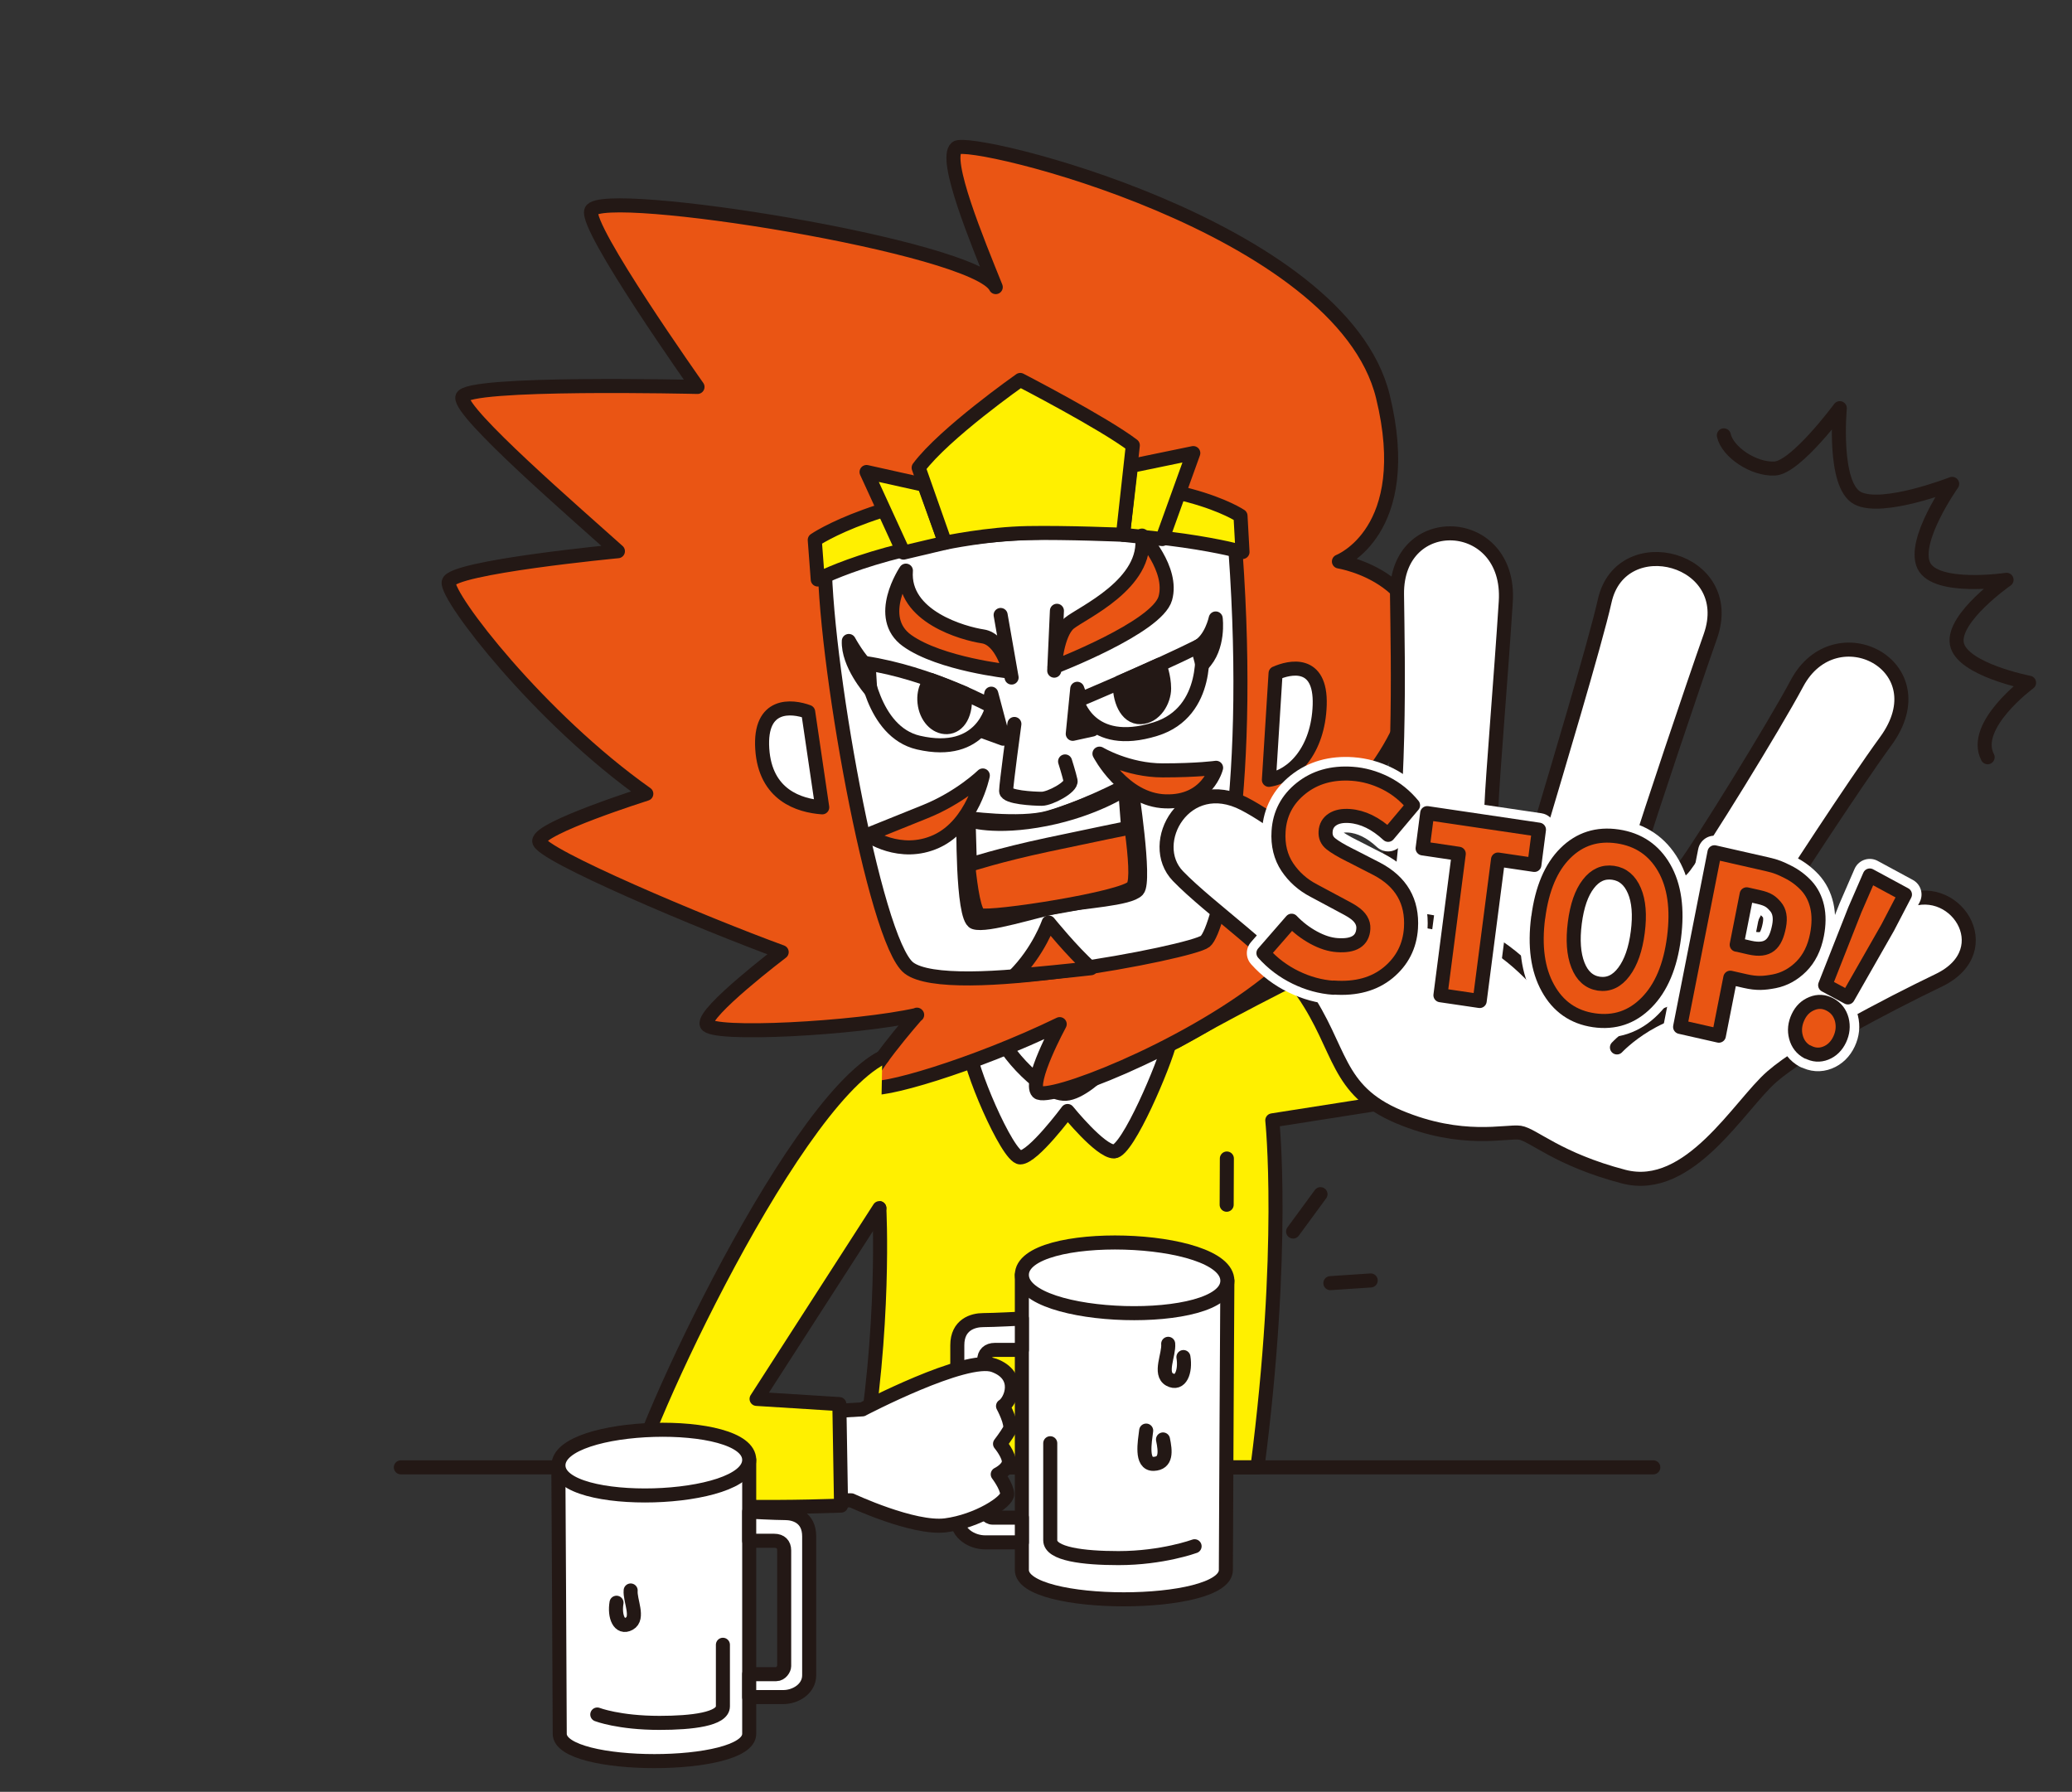 <?xml version="1.0" encoding="UTF-8"?>
<svg id="_レイヤー_1" data-name="レイヤー_1" xmlns="http://www.w3.org/2000/svg" viewBox="0 0 208 179.86">
  <rect x="0" y="0" width="208" height="179.86" fill="#333333" stroke="none"/>
  <defs>
    <style>
      .cls-1, .cls-2, .cls-3, .cls-4, .cls-5, .cls-6, .cls-7, .cls-8, .cls-9, .cls-10 {
        stroke-linecap: round;
        stroke-linejoin: round;
      }

      .cls-1, .cls-2, .cls-3, .cls-4, .cls-5, .cls-6, .cls-8, .cls-9, .cls-10 {
        stroke: #231815;
      }

      .cls-1, .cls-2, .cls-11 {
        fill: #fff;
      }

      .cls-1, .cls-3, .cls-5, .cls-6, .cls-9, .cls-10 {
        stroke-width: 1.41px;
      }

      .cls-2 {
        stroke-width: .98px;
      }

      .cls-3 {
        fill: #fff000;
      }

      .cls-4 {
        stroke-width: 1.25px;
      }

      .cls-4, .cls-5 {
        fill: #ea5514;
      }

      .cls-6 {
        fill: #231815;
      }

      .cls-12 {
        fill: #e95513;
      }

      .cls-7 {
        stroke: #fff;
        stroke-width: 3.33px;
      }

      .cls-7, .cls-8, .cls-9 {
        fill: none;
      }

      .cls-8 {
        stroke-width: 1.41px;
      }

      .cls-10 {
        fill: #ee7e07;
      }
    </style>
  </defs>
  <g>
    <path class="cls-3" d="M88.27,121.27s.66,11.95-1.84,26.02h39.8c2.85-22.01,1.49-34.83,1.49-34.83,0,0,18.82-2.94,24-3.8,5.18-.86,8.82-19.75-.77-18.59-9.59,1.16-32.93,14.48-32.93,14.48l-20.69.58s-7.32.28-8.76,1.02c-4.32,2.24-7.02,8.83-8.83,13.22"/>
    <path class="cls-1" d="M107.17,111.52s3.28,4.06,4.66,4.06,5.09-8.8,5.61-11.01c.52-2.2-4.66-3.84-10.1-3.84s-9.78,2.84-10.01,4.4,3.8,11.05,5.09,11.05,4.75-4.66,4.75-4.66Z"/>
    <path class="cls-1" d="M101.22,95.37s.26,7.16-.78,8.2c-.68.68,3.97,6.39,6.56,6.22,2.59-.17,7.49-6.15,6.82-6.82-1.04-1.04-1.73-8.63-1.73-8.63"/>
    <g>
      <path class="cls-5" d="M92.05,101.85s-5.74,6.52-4.87,7.25c.87.73,10.66-2.16,19.2-6.3,0,0-3.17,5.83-2.2,6.82.96.99,14.42-4.14,22.97-10.88,8.54-6.73,9.83-11.91,5.79-16.4,0,0,6.98-4.32,9.37-14.33,2.39-10.01-7.9-11.65-7.9-11.65,0,0,7.74-2.96,4.41-16.57-4.18-17.09-41.48-26.07-42.81-24.95s2.11,9.41,3.95,13.98c-1.97-4.07-39.59-10.01-40.6-7.68-.71,1.64,10.66,17.7,10.66,17.7,0,0-23.38-.56-23.61,1.04-.23,1.6,11.3,11.57,15.62,15.45,0,0-16.76,1.6-16.99,3.11-.23,1.51,9.09,13.64,19.84,21.24,0,0-10.79,3.41-10.75,4.75.05,1.34,16.53,8.29,24.34,11.14,0,0-7.95,6.04-7.53,7.25.41,1.21,14.97.43,21.13-.95Z"/>
      <path class="cls-1" d="M82.79,55.4c-.2,10.1,4.98,39.1,8.45,41.76,4.04,3.11,28.36-1.55,29.75-2.67,1.39-1.12,5.04-15.36,2.85-41.6,0,0-9.12-2.5-20.82-1.81s-20.23,4.32-20.23,4.32Z"/>
      <path class="cls-1" d="M81.13,71.46l1.41,9.58c-2.3-.17-5.72-1.21-6.02-5.87-.3-4.66,2.97-4.32,4.61-3.71Z"/>
      <path class="cls-1" d="M128.05,67.58l-.67,10.7c2.4-.35,4.95-2.94,5.1-7.51s-3.07-3.8-4.42-3.19Z"/>
      <path class="cls-3" d="M82.09,58.17s7.93-4.14,21.02-4.66c13.09-.52,21.62,1.9,21.62,1.9l-.2-3.63s-6.35-4.32-21.32-3.19c-14.97,1.12-21.42,5.61-21.42,5.61l.3,3.97Z"/>
      <polygon class="cls-3" points="86.99 47.38 90.7 55.47 94.88 54.48 92.78 48.67 86.99 47.38"/>
      <polygon class="cls-3" points="112.73 53.68 113.54 46.77 119.79 45.48 116.68 54.11 112.73 53.68"/>
      <path class="cls-3" d="M94.88,54.48s4.24-.9,8.28-.97c4.04-.07,9.57.17,9.57.17l.99-8.98c-2.94-2.24-11.3-6.56-11.3-6.56,0,0-7.62,5.35-10.2,8.81l2.65,7.53Z"/>
      <line class="cls-9" x1="100.45" y1="61.73" x2="101.55" y2="68.01"/>
      <line class="cls-9" x1="106.1" y1="61.31" x2="105.83" y2="67.32"/>
      <path class="cls-9" d="M101.83,72.67s-.83,6.09-.83,6.73,2.76.78,3.58.78,3.03-1.17,2.89-1.81c-.14-.65-.55-1.94-.55-1.94"/>
      <path class="cls-5" d="M101.34,67.41s-.75-3.24-2.68-3.53c-1.93-.29-8.08-1.98-7.72-6.6,0,0-3.17,4.69.14,7.04,3.31,2.35,10.25,3.09,10.25,3.09Z"/>
      <path class="cls-5" d="M105.87,66.95s.23-3.37,1.47-4.39c1.24-1.03,7.99-3.96,7.3-8.8,0,0,3.17,3.37,2.34,6.3s-11.12,6.88-11.12,6.88Z"/>
      <polygon class="cls-6" points="99.51 69.63 100.71 74.15 98.76 73.44 99.51 69.63"/>
      <polygon class="cls-6" points="108.14 69.14 107.69 73.66 109.65 73.23 108.14 69.14"/>
      <path class="cls-1" d="M99.62,70.94s-6.19-3.4-12.81-4.39c0,0,.71,6.91,5.39,7.99,6.45,1.49,7.42-3.61,7.42-3.61Z"/>
      <path class="cls-1" d="M108.11,70.34s7.42-3.08,12.53-5.63c0,0,.95,6.75-4.66,8.48-6.65,2.06-7.87-2.86-7.87-2.86Z"/>
      <path class="cls-6" d="M96.71,82.06s-.14,10.09,1.1,10.52,6.12-1.17,8.52-1.64c2.39-.48,7.04-.69,7.87-1.6s-.65-10.47-.65-10.47c0,0-5.35,2.38-8.27,3.2-2.91.82-8.57,0-8.57,0Z"/>
      <path class="cls-5" d="M96.87,82.21s3.44,1.21,7.44.17c4-1.04,8.6-3.46,8.6-3.46,0,0,1.66,8.91.83,10.08-.83,1.17-14.26,3.25-15.37,2.86-1.1-.39-1.51-9.65-1.51-9.65Z"/>
      <path class="cls-5" d="M101.82,97.95c2.5-.21,5.15-.47,7.69-.76-1.88-1.67-4.24-4.59-4.24-4.59,0,0-.99,2.88-3.45,5.34Z"/>
      <path class="cls-6" d="M85.21,64.34s1.06,1.94,2.01,2.69l.13,2.18s-2.24-2.56-2.14-4.87Z"/>
      <path class="cls-6" d="M120.23,64.92c1.36-.72,1.81-2.84,1.81-2.84,0,0,.38,2.91-1.34,4.62l-.47-1.78Z"/>
      <path class="cls-6" d="M93.42,68.25s-.77.86-.61,2.28c.15,1.42,1.11,2.5,2.26,2.46,1.16-.05,1.99-1.34,1.77-3.39,0,0-2.77-1.13-3.42-1.35Z"/>
      <path class="cls-6" d="M112.42,68.5c-.08,1.65.62,3.54,2.08,3.49,1.46-.05,2.36-1.65,2.36-2.88s-.46-2.39-.46-2.39l-3.98,1.77Z"/>
      <path class="cls-1" d="M113.24,83.11s-3.22.65-8.1,1.69c-4.88,1.04-7.78,2-7.78,2l-.13-4.49s2.55.94,7.76-.09c4.94-.98,7.96-3.01,7.96-3.01l.3,3.9Z"/>
      <path class="cls-5" d="M98.66,77.85s-.99,4.92-4.65,6.6c-3.67,1.68-6.91-.65-6.91-.65,0,0,2.26-.91,5.78-2.33,3.52-1.42,5.78-3.63,5.78-3.63Z"/>
      <path class="cls-5" d="M110.37,75.65s2.4,4.66,6.63,4.79c4.23.13,5.08-3.37,5.08-3.37,0,0-1.83.26-5.36.26s-6.34-1.68-6.34-1.68Z"/>
    </g>
    <g>
      <line class="cls-10" x1="123.16" y1="116.29" x2="123.14" y2="120.93"/>
      <line class="cls-10" x1="132.56" y1="119.87" x2="129.81" y2="123.62"/>
      <line class="cls-10" x1="137.6" y1="128.53" x2="133.55" y2="128.8"/>
    </g>
    <line class="cls-9" x1="40.24" y1="147.29" x2="165.97" y2="147.29"/>
    <g>
      <path class="cls-1" d="M102.58,127.97v29.62c0,3.93,20.48,3.93,20.48,0,0-2.95.15-29.03.15-29.03"/>
      <path class="cls-1" d="M102.58,127.97c0,4.72,20.63,5.3,20.63.59s-20.63-5.3-20.63-.59Z"/>
      <path class="cls-1" d="M105.43,144.87v9.74c0,1.39,3.34,1.79,6.85,1.79,4.41,0,7.64-1.19,7.64-1.19"/>
      <path class="cls-1" d="M102.58,154.82h-3.68c-1.33,0-2.8-.88-2.8-2.36v-17.43c0-2.06,1.57-2.52,2.6-2.52s3.88-.15,3.88-.15v3.14h-2.7c-.69,0-1.08.39-1.08,1.03v14.95c0,.29.34.86.86.86h2.92v2.48Z"/>
      <path class="cls-1" d="M117.27,134.89c.1,1.08-.93,3,.15,3.59s1.62-.79,1.38-2.26"/>
      <path class="cls-1" d="M115.06,143.6c-.14,1.13-.56,3.39.75,3.34,1.32-.05,1.18-1.27.94-2.45"/>
    </g>
    <path class="cls-1" d="M86.57,141.47s10.4-5.45,13.21-4.42c2.81,1.03,1.69,3.63.91,4.09,0,0,.99,1.82.66,2.39-.33.58-.96,1.4-.96,1.4,0,0,.96,1.16.88,1.86-.08.7-1.11,1.2-1.11,1.2,0,0,.92,1.21.95,1.98.03.77-2.97,2.72-6.19,3.14-3.22.41-9.46-2.51-9.46-2.51h-4.38s-.07-8.8-.07-8.8l5.57-.33Z"/>
    <path class="cls-3" d="M88.57,106.15c-9.55,4.87-25.75,40.66-25.23,43.25.52,2.59,21.09,1.73,21.09,1.73l-.17-10.19-8.31-.52,12.33-19.15"/>
    <g>
      <g>
        <g>
          <path class="cls-11" d="M130.83,99.69c-2.65-3.87-9.37-8.43-12.58-11.75s.76-10.31,6.65-7.25c5.89,3.06,13.88,11.41,13.88,11.41,1.9-12.32,1.55-25.3,1.46-32.44-.1-8.53,11.47-8.02,10.92.73-.48,7.51-1.34,17.76-1.44,20.48-.1,2.72,4.44,3.72,5.27.87.84-2.85,5.17-17.23,6.1-21.42,1.64-7.37,13.39-4.34,10.61,3.55-1.76,4.99-6.28,18.45-7.02,20.98-.74,2.53,2.72,4.38,4.42,2.12,1.7-2.26,8.98-14.04,11.3-18.39,3.85-7.19,14.43-1.76,8.91,5.81-3.31,4.54-9.87,14.68-11.76,17.57s-.15,5.28,2.4,4.29c2.55-.99,8.21-4.13,11.03-5.59,5.11-2.64,9.99,4.69,3.65,7.74-5.13,2.47-13.48,6.83-16.75,9.67-3.27,2.84-8.26,11.76-14.88,10.04-6.62-1.73-9.09-4.21-10.42-4.41s-5.82,1.08-12.17-1.6c-6.35-2.68-5.71-6.79-9.58-12.42Z"/>
          <path class="cls-11" d="M138.78,92.11s5.1-.1,9.33,1.69c4.23,1.78,7.52,6.23,7.52,6.23"/>
        </g>
        <g>
          <path class="cls-2" d="M130.83,99.69c-2.65-3.87-9.37-8.43-12.58-11.75s.76-10.31,6.65-7.25c5.89,3.06,13.88,11.41,13.88,11.41,1.9-12.32,1.55-25.3,1.46-32.44-.1-8.53,11.47-8.02,10.92.73-.48,7.51-1.34,17.76-1.44,20.48-.1,2.72,4.44,3.72,5.27.87.84-2.85,5.17-17.23,6.1-21.42,1.64-7.37,13.39-4.34,10.61,3.55-1.76,4.99-6.28,18.45-7.02,20.98-.74,2.53,2.72,4.38,4.42,2.12,1.7-2.26,8.98-14.04,11.3-18.39,3.85-7.19,14.43-1.76,8.91,5.81-3.31,4.54-9.87,14.68-11.76,17.57s-.15,5.28,2.4,4.29c2.55-.99,8.21-4.13,11.03-5.59,5.11-2.64,9.99,4.69,3.65,7.74-5.13,2.47-13.48,6.83-16.75,9.67-3.27,2.84-8.26,11.76-14.88,10.04-6.62-1.73-9.09-4.21-10.42-4.41s-5.82,1.08-12.17-1.6c-6.35-2.68-5.71-6.79-9.58-12.42Z"/>
          <path class="cls-2" d="M138.78,92.11s5.1-.1,9.33,1.69c4.23,1.78,7.52,6.23,7.52,6.23"/>
        </g>
        <g>
          <path class="cls-9" d="M130.83,99.69c-2.65-3.87-9.37-8.43-12.58-11.75s.76-10.31,6.65-7.25c5.89,3.06,13.88,11.41,13.88,11.41,1.9-12.32,1.55-25.3,1.46-32.44-.1-8.53,11.47-8.02,10.92.73-.48,7.51-1.34,17.76-1.44,20.48-.1,2.72,4.44,3.72,5.27.87.84-2.85,5.17-17.23,6.1-21.42,1.64-7.37,13.39-4.34,10.61,3.55-1.76,4.99-6.28,18.45-7.02,20.98-.74,2.53,2.72,4.38,4.42,2.12,1.7-2.26,8.98-14.04,11.3-18.39,3.85-7.19,14.43-1.76,8.91,5.81-3.31,4.54-9.87,14.68-11.76,17.57s-.15,5.28,2.4,4.29c2.55-.99,8.21-4.13,11.03-5.59,5.11-2.64,9.99,4.69,3.65,7.74-5.13,2.47-13.48,6.83-16.75,9.67-3.27,2.84-8.26,11.76-14.88,10.04-6.62-1.73-9.09-4.21-10.42-4.41s-5.82,1.08-12.17-1.6c-6.35-2.68-5.71-6.79-9.58-12.42Z"/>
          <path class="cls-9" d="M138.78,92.11s5.1-.1,9.33,1.69c4.23,1.78,7.52,6.23,7.52,6.23"/>
        </g>
      </g>
      <path class="cls-1" d="M162.32,105.14s4.39-4.71,10.22-4.06"/>
    </g>
    <path class="cls-9" d="M173.05,43.7c.36,1.66,2.97,3.44,5.11,3.33s6.53-6.06,6.53-6.06c0,0-.71,7.72,1.78,9.03,2.49,1.31,9.5-1.43,9.5-1.43,0,0-4.04,5.7-2.85,8.2,1.19,2.49,8.31,1.43,8.31,1.43,0,0-5.46,3.8-4.99,6.41.48,2.61,7.25,3.92,7.25,3.92,0,0-5.82,4.28-4.16,7.48"/>
    <g>
      <path class="cls-1" d="M75.21,146.54v27.5c0,3.65-19.02,3.65-19.02,0,0-2.74-.14-26.95-.14-26.95"/>
      <path class="cls-1" d="M75.21,146.54c0,4.38-19.15,4.93-19.15.55s19.15-4.93,19.15-.55Z"/>
      <path class="cls-1" d="M72.57,165.1v6.18c0,1.29-3.1,1.66-6.36,1.66-4.09,0-6.25-.84-6.25-.84"/>
      <path class="cls-1" d="M75.21,170.35s2.19,0,3.42,0c1.23,0,2.6-.82,2.6-2.19,0-1.37,0-12.02,0-13.94,0-1.92-1.46-2.34-2.41-2.34-.96,0-3.61-.14-3.61-.14v2.92s1.87,0,2.51,0,1,.36,1,.96c0,.59,0,11.36,0,11.63,0,.27-.32.8-.8.8-.48,0-2.71,0-2.71,0v2.3Z"/>
      <path class="cls-1" d="M63.31,159.65c-.09,1,.87,2.78-.14,3.33-1,.55-1.51-.73-1.28-2.1"/>
    </g>
  </g>
  <g>
    <g>
      <path class="cls-7" d="M133.86,99.15c-1.3-.09-2.57-.44-3.8-1.04-1.23-.6-2.31-1.41-3.23-2.44l2.83-3.25c.65.68,1.39,1.25,2.22,1.7.83.45,1.61.7,2.36.75,1.67.12,2.55-.43,2.62-1.65.04-.63-.3-1.19-1.01-1.66-.19-.14-.71-.43-1.55-.87l-2.41-1.29c-1.1-.57-1.99-1.36-2.66-2.36-.67-1.01-.97-2.21-.88-3.6.11-1.76.87-3.2,2.26-4.31,1.39-1.11,3.1-1.6,5.13-1.46,1.15.08,2.26.39,3.34.93,1.08.54,2,1.29,2.77,2.23l-2.5,2.97c-1.25-1.16-2.54-1.79-3.87-1.89-.71-.05-1.28.06-1.71.34-.43.28-.67.69-.7,1.24-.03.49.14.89.52,1.2.38.31,1.03.7,1.95,1.16.15.07.26.12.32.16l2.34,1.2c2.46,1.29,3.61,3.27,3.44,5.96-.12,1.81-.88,3.3-2.28,4.46-1.41,1.16-3.23,1.66-5.48,1.5Z"/>
      <path class="cls-7" d="M144.6,99.9l1.84-14.2-3.63-.54.46-3.54,11.22,1.66-.46,3.54-3.65-.54-1.84,14.2-3.94-.58Z"/>
      <path class="cls-7" d="M154.42,92.08c.37-2.86,1.28-5.01,2.72-6.44,1.44-1.43,3.2-1.99,5.27-1.68,2.07.31,3.62,1.36,4.65,3.15,1.03,1.79,1.36,4.12.99,6.99-.37,2.88-1.29,5.06-2.76,6.54-1.46,1.48-3.22,2.07-5.28,1.77-2.06-.3-3.6-1.38-4.62-3.23-1.03-1.85-1.35-4.21-.98-7.09ZM164.41,93.56c.22-1.71.11-3.1-.34-4.15-.45-1.06-1.16-1.66-2.13-1.8-.98-.14-1.81.23-2.49,1.12-.69.89-1.14,2.19-1.36,3.9-.22,1.73-.12,3.14.31,4.24.43,1.1,1.13,1.72,2.1,1.87.98.14,1.82-.25,2.52-1.19.7-.93,1.17-2.27,1.39-3.99Z"/>
      <path class="cls-7" d="M168.66,103.07l3.45-17.52,5.28,1.2c.94.21,1.37.41,2.09.77.72.36,1.34.83,1.87,1.4.52.57.88,1.27,1.07,2.1.19.84.18,1.78-.02,2.82-.26,1.33-.79,2.39-1.58,3.18-.79.79-1.7,1.28-2.71,1.48-1.02.19-1.72.25-2.91-.02l-1.5-.34-1.15,5.82-3.89-.88ZM174.35,94.82l1.3.3c1.87.42,2.59-.35,2.94-2.14.17-.86.05-1.52-.36-1.99-.41-.47-.71-.73-1.69-.95l-1.2-.27-1,5.06Z"/>
      <path class="cls-7" d="M181.45,105.6c-.59-.32-.98-.82-1.16-1.49-.18-.67-.11-1.34.21-2.02s.78-1.11,1.4-1.36c.62-.25,1.23-.21,1.82.11.61.33.99.83,1.17,1.5.17.67.1,1.34-.21,2s-.79,1.13-1.4,1.37c-.61.24-1.22.2-1.82-.13ZM183.22,98.89l2.98-7.56,1.5-3.45,3.53,1.91-1.73,3.32-4,7.01-2.28-1.23Z"/>
    </g>
    <g>
      <path class="cls-4" d="M133.86,99.15c-1.3-.09-2.57-.44-3.8-1.04-1.23-.6-2.31-1.41-3.23-2.44l2.83-3.25c.65.68,1.39,1.25,2.22,1.7.83.45,1.61.7,2.36.75,1.67.12,2.55-.43,2.62-1.65.04-.63-.3-1.19-1.01-1.66-.19-.14-.71-.43-1.55-.87l-2.41-1.29c-1.1-.57-1.99-1.36-2.66-2.36-.67-1.01-.97-2.21-.88-3.6.11-1.76.87-3.2,2.26-4.31,1.39-1.11,3.1-1.6,5.13-1.46,1.15.08,2.26.39,3.34.93,1.08.54,2,1.29,2.77,2.23l-2.5,2.97c-1.25-1.16-2.54-1.79-3.87-1.89-.71-.05-1.28.06-1.71.34-.43.28-.67.69-.7,1.24-.03.49.14.89.52,1.2.38.31,1.03.7,1.95,1.16.15.07.26.12.32.16l2.34,1.2c2.46,1.29,3.61,3.27,3.44,5.96-.12,1.81-.88,3.3-2.28,4.46-1.41,1.16-3.23,1.66-5.48,1.5Z"/>
      <path class="cls-4" d="M144.6,99.9l1.84-14.2-3.63-.54.46-3.54,11.22,1.66-.46,3.54-3.65-.54-1.84,14.2-3.94-.58Z"/>
      <path class="cls-4" d="M154.42,92.08c.37-2.86,1.28-5.01,2.72-6.44,1.44-1.43,3.2-1.99,5.27-1.68,2.07.31,3.62,1.36,4.65,3.15,1.03,1.79,1.36,4.12.99,6.99-.37,2.88-1.29,5.06-2.76,6.54-1.46,1.48-3.22,2.07-5.28,1.77-2.06-.3-3.6-1.38-4.62-3.23-1.03-1.85-1.35-4.21-.98-7.09ZM164.41,93.56c.22-1.71.11-3.1-.34-4.15-.45-1.06-1.16-1.66-2.13-1.8-.98-.14-1.81.23-2.49,1.12-.69.89-1.14,2.19-1.36,3.9-.22,1.73-.12,3.14.31,4.24.43,1.1,1.13,1.72,2.1,1.87.98.14,1.82-.25,2.52-1.19.7-.93,1.17-2.27,1.39-3.99Z"/>
      <path class="cls-4" d="M168.66,103.07l3.45-17.52,5.28,1.2c.94.21,1.37.41,2.09.77.72.36,1.34.83,1.87,1.4.52.57.88,1.27,1.07,2.1.19.84.18,1.78-.02,2.82-.26,1.33-.79,2.39-1.58,3.18-.79.79-1.7,1.28-2.71,1.48-1.02.19-1.72.25-2.91-.02l-1.5-.34-1.15,5.82-3.89-.88ZM174.35,94.82l1.3.3c1.87.42,2.59-.35,2.94-2.14.17-.86.05-1.52-.36-1.99-.41-.47-.71-.73-1.69-.95l-1.2-.27-1,5.06Z"/>
      <path class="cls-4" d="M181.45,105.6c-.59-.32-.98-.82-1.16-1.49-.18-.67-.11-1.34.21-2.02s.78-1.11,1.4-1.36c.62-.25,1.23-.21,1.82.11.61.33.99.83,1.17,1.5.17.67.1,1.34-.21,2s-.79,1.13-1.4,1.37c-.61.24-1.22.2-1.82-.13ZM183.22,98.89l2.98-7.56,1.5-3.45,3.53,1.91-1.73,3.32-4,7.01-2.28-1.23Z"/>
    </g>
    <g>
      <path class="cls-12" d="M133.86,99.15c-1.3-.09-2.57-.44-3.8-1.04-1.23-.6-2.31-1.41-3.23-2.44l2.83-3.25c.65.68,1.39,1.25,2.22,1.7.83.45,1.61.7,2.36.75,1.67.12,2.55-.43,2.62-1.65.04-.63-.3-1.19-1.01-1.66-.19-.14-.71-.43-1.55-.87l-2.41-1.29c-1.1-.57-1.99-1.36-2.66-2.36-.67-1.01-.97-2.21-.88-3.6.11-1.76.87-3.2,2.26-4.31,1.39-1.11,3.1-1.6,5.13-1.46,1.15.08,2.26.39,3.34.93,1.08.54,2,1.29,2.77,2.23l-2.5,2.97c-1.25-1.16-2.54-1.79-3.87-1.89-.71-.05-1.28.06-1.71.34-.43.28-.67.69-.7,1.24-.03.49.14.89.52,1.2.38.31,1.03.7,1.95,1.16.15.07.26.12.32.16l2.34,1.2c2.46,1.29,3.61,3.27,3.44,5.96-.12,1.81-.88,3.3-2.28,4.46-1.41,1.16-3.23,1.66-5.48,1.5Z"/>
      <path class="cls-12" d="M144.6,99.9l1.84-14.2-3.63-.54.46-3.54,11.22,1.66-.46,3.54-3.65-.54-1.84,14.2-3.94-.58Z"/>
      <path class="cls-12" d="M154.42,92.08c.37-2.86,1.28-5.01,2.72-6.44,1.44-1.43,3.2-1.99,5.27-1.68,2.07.31,3.62,1.36,4.65,3.15,1.03,1.79,1.36,4.12.99,6.99-.37,2.88-1.29,5.06-2.76,6.54-1.46,1.48-3.22,2.07-5.28,1.77-2.06-.3-3.6-1.38-4.62-3.23-1.03-1.85-1.35-4.21-.98-7.09ZM164.41,93.56c.22-1.71.11-3.1-.34-4.15-.45-1.06-1.16-1.66-2.13-1.8-.98-.14-1.81.23-2.49,1.12-.69.89-1.14,2.19-1.36,3.9-.22,1.73-.12,3.14.31,4.24.43,1.1,1.13,1.72,2.1,1.87.98.14,1.82-.25,2.52-1.19.7-.93,1.17-2.27,1.39-3.99Z"/>
      <path class="cls-12" d="M168.66,103.07l3.45-17.52,5.28,1.2c.94.21,1.37.41,2.09.77.72.36,1.34.83,1.87,1.4.52.57.88,1.27,1.07,2.1.19.84.18,1.78-.02,2.82-.26,1.33-.79,2.39-1.58,3.18-.79.79-1.7,1.28-2.71,1.48-1.02.19-1.72.25-2.91-.02l-1.5-.34-1.15,5.82-3.89-.88ZM174.35,94.82l1.3.3c1.87.42,2.59-.35,2.94-2.14.17-.86.05-1.52-.36-1.99-.41-.47-.71-.73-1.69-.95l-1.2-.27-1,5.06Z"/>
      <path class="cls-12" d="M181.45,105.6c-.59-.32-.98-.82-1.16-1.49-.18-.67-.11-1.34.21-2.02s.78-1.11,1.4-1.36c.62-.25,1.23-.21,1.82.11.61.33.99.83,1.17,1.5.17.67.1,1.34-.21,2s-.79,1.13-1.4,1.37c-.61.24-1.22.2-1.82-.13ZM183.22,98.89l2.98-7.56,1.5-3.45,3.53,1.91-1.73,3.32-4,7.01-2.28-1.23Z"/>
    </g>
    <g>
      <path class="cls-8" d="M133.86,99.15c-1.3-.09-2.57-.44-3.8-1.04-1.23-.6-2.31-1.41-3.23-2.44l2.83-3.25c.65.68,1.39,1.25,2.22,1.7.83.45,1.61.7,2.36.75,1.67.12,2.55-.43,2.62-1.65.04-.63-.3-1.19-1.01-1.66-.19-.14-.71-.43-1.55-.87l-2.41-1.29c-1.1-.57-1.99-1.36-2.66-2.36-.67-1.01-.97-2.21-.88-3.6.11-1.76.87-3.2,2.26-4.31,1.39-1.11,3.1-1.6,5.13-1.46,1.15.08,2.26.39,3.34.93,1.08.54,2,1.29,2.77,2.23l-2.5,2.97c-1.25-1.16-2.54-1.79-3.87-1.89-.71-.05-1.28.06-1.71.34-.43.28-.67.69-.7,1.24-.03.49.14.89.52,1.2.38.31,1.03.7,1.95,1.16.15.07.26.12.32.16l2.34,1.2c2.46,1.29,3.61,3.27,3.44,5.96-.12,1.81-.88,3.3-2.28,4.46-1.41,1.16-3.23,1.66-5.48,1.5Z"/>
      <path class="cls-8" d="M144.6,99.9l1.84-14.2-3.63-.54.46-3.54,11.22,1.66-.46,3.54-3.65-.54-1.84,14.2-3.94-.58Z"/>
      <path class="cls-8" d="M154.42,92.08c.37-2.86,1.28-5.01,2.72-6.44,1.44-1.43,3.2-1.99,5.27-1.68,2.07.31,3.62,1.36,4.65,3.15,1.03,1.79,1.36,4.12.99,6.99-.37,2.88-1.29,5.06-2.76,6.54-1.46,1.48-3.22,2.07-5.28,1.77-2.06-.3-3.6-1.38-4.62-3.23-1.03-1.85-1.35-4.21-.98-7.09ZM164.41,93.56c.22-1.71.11-3.1-.34-4.15-.45-1.06-1.16-1.66-2.13-1.8-.98-.14-1.81.23-2.49,1.12-.69.89-1.14,2.19-1.36,3.9-.22,1.73-.12,3.14.31,4.24.43,1.1,1.13,1.72,2.1,1.87.98.14,1.82-.25,2.52-1.19.7-.93,1.17-2.27,1.39-3.99Z"/>
      <path class="cls-8" d="M168.66,103.07l3.45-17.52,5.28,1.2c.94.21,1.37.41,2.09.77.72.36,1.34.83,1.87,1.4.52.57.88,1.27,1.07,2.1.19.84.18,1.78-.02,2.82-.26,1.33-.79,2.39-1.58,3.18-.79.79-1.7,1.28-2.71,1.48-1.02.19-1.72.25-2.91-.02l-1.5-.34-1.15,5.82-3.89-.88ZM174.35,94.82l1.3.3c1.87.42,2.59-.35,2.94-2.14.17-.86.05-1.52-.36-1.99-.41-.47-.71-.73-1.69-.95l-1.2-.27-1,5.06Z"/>
      <path class="cls-8" d="M181.45,105.6c-.59-.32-.98-.82-1.16-1.49-.18-.67-.11-1.34.21-2.02s.78-1.11,1.4-1.36c.62-.25,1.23-.21,1.82.11.61.33.99.83,1.17,1.5.17.67.1,1.34-.21,2s-.79,1.13-1.4,1.37c-.61.24-1.22.2-1.82-.13ZM183.22,98.89l2.98-7.56,1.5-3.45,3.53,1.91-1.73,3.32-4,7.01-2.28-1.23Z"/>
    </g>
  </g>
</svg>